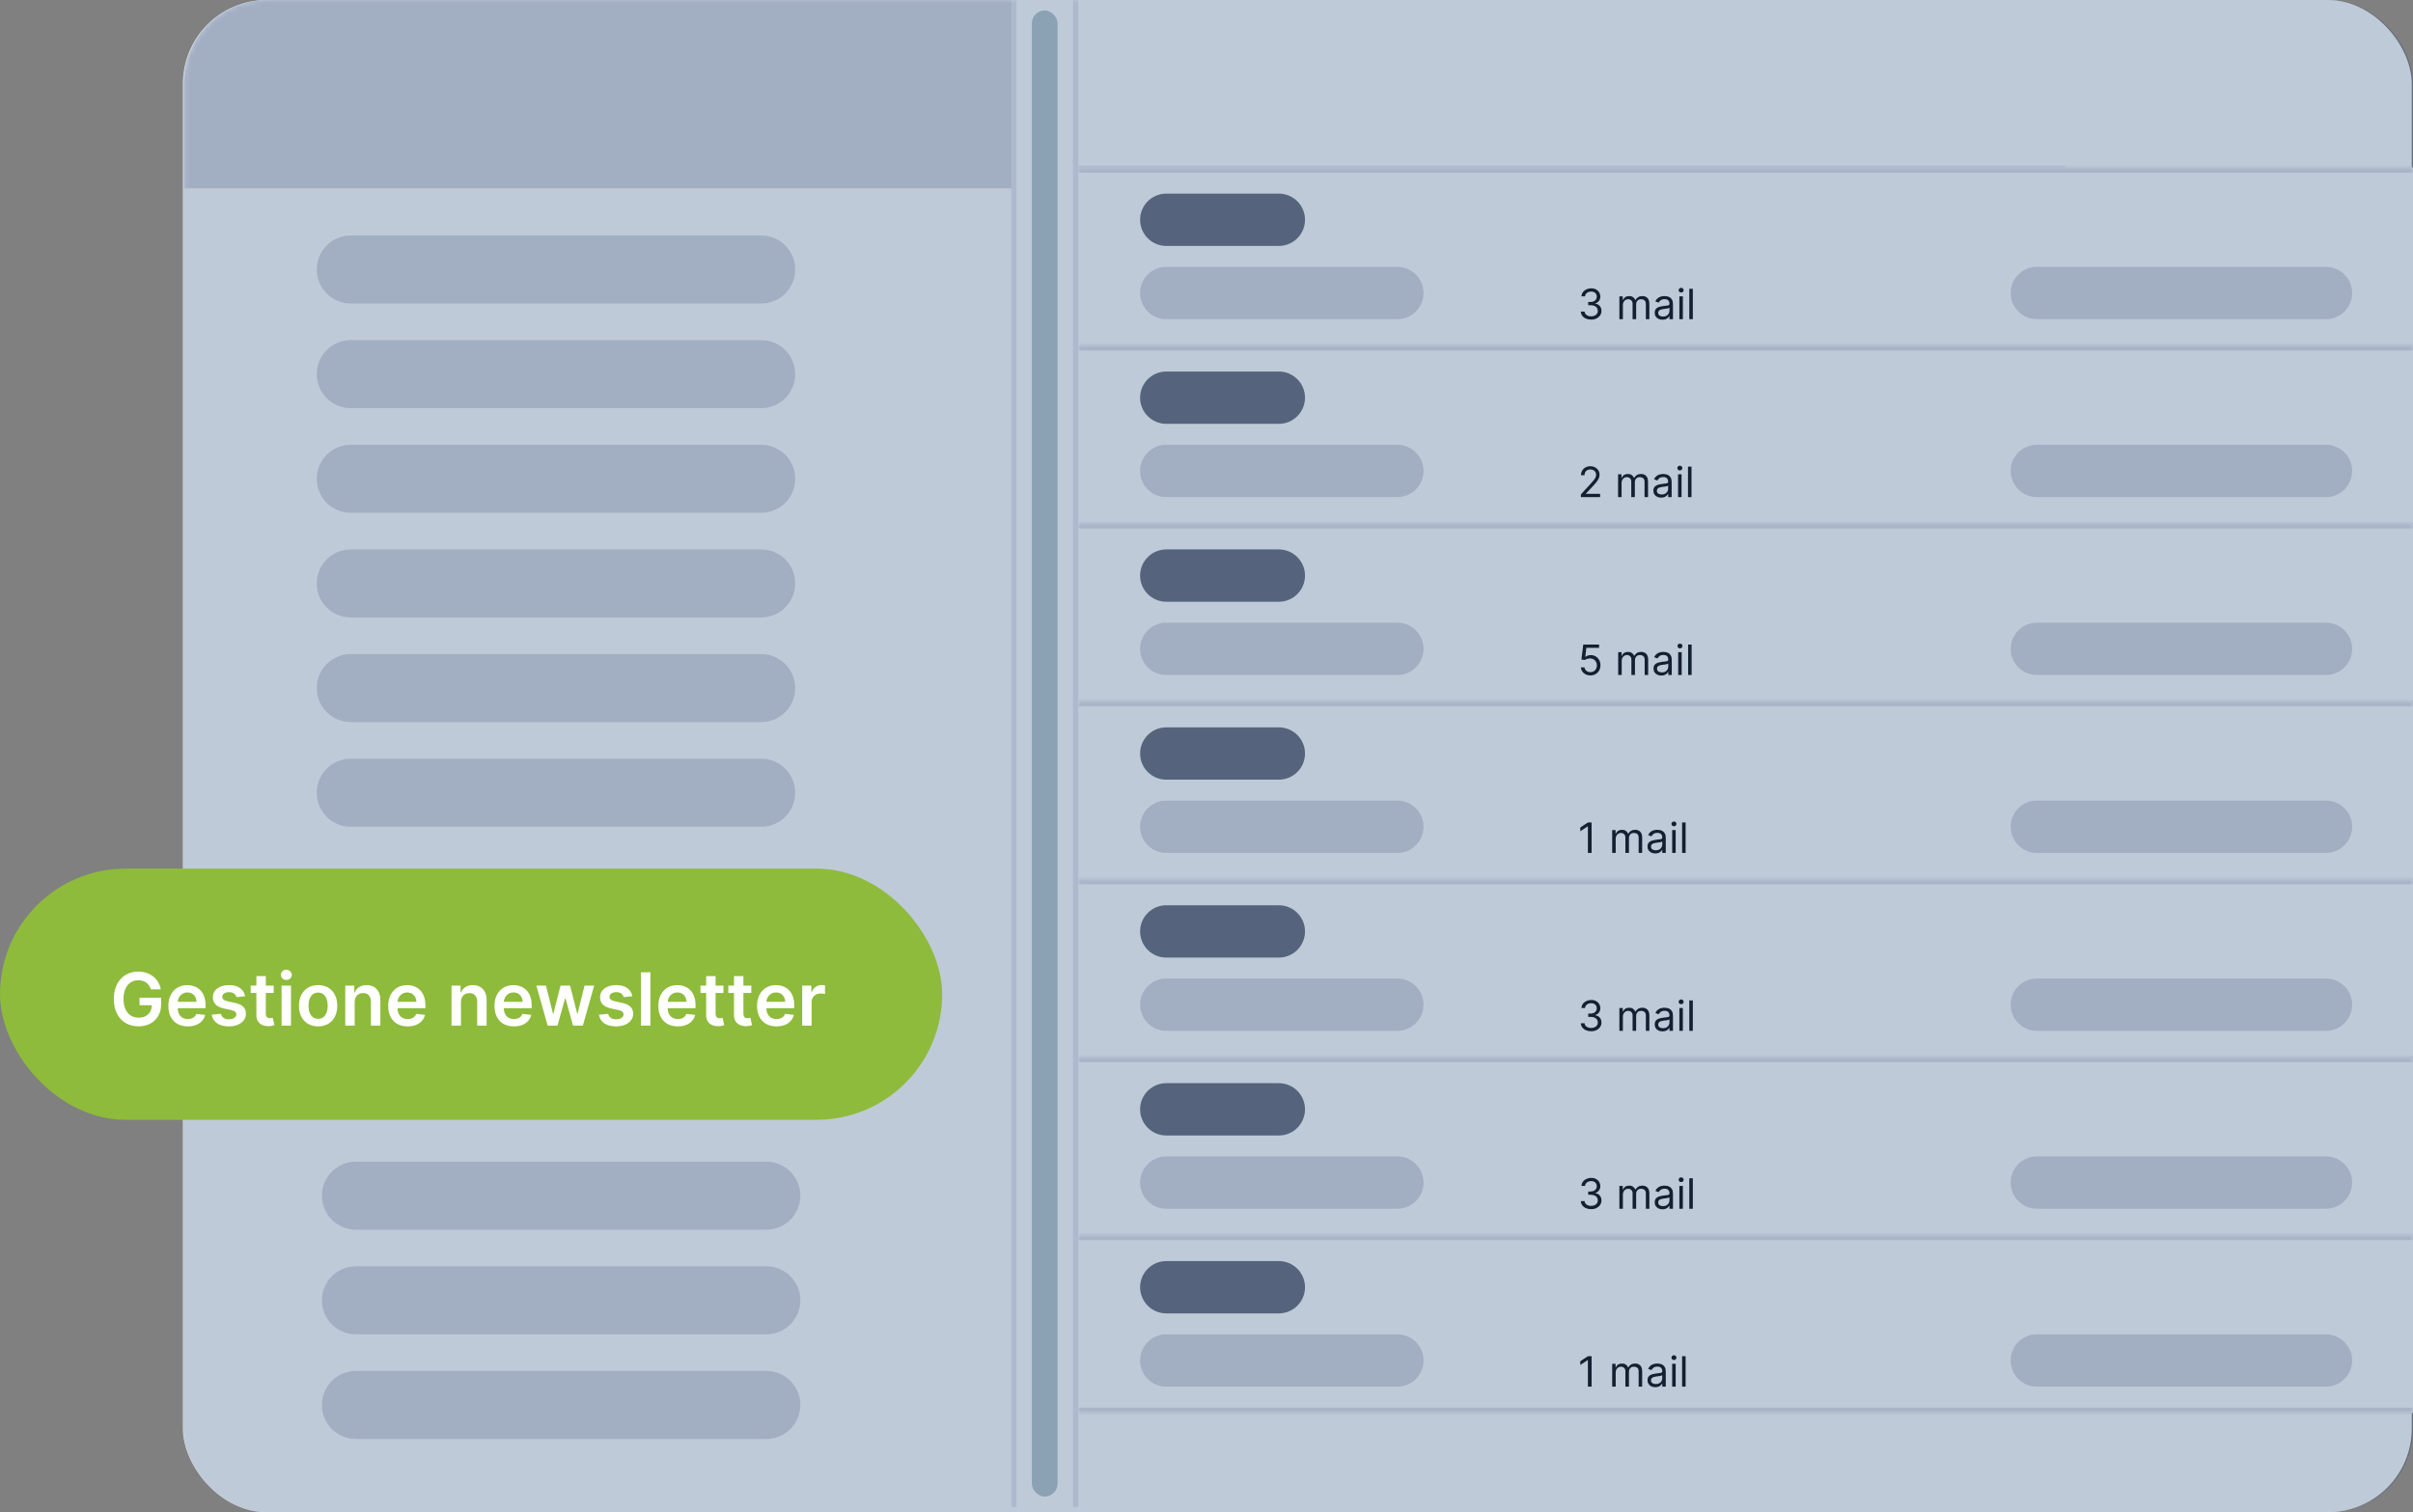 <svg width="461" height="289" viewBox="0 0 461 289" fill="none" xmlns="http://www.w3.org/2000/svg">
<rect x="0" y="0" width="461" height="289" fill="#808080" stroke="none"/>
<rect x="34.951" width="425.816" height="289" rx="16" fill="white"/>
<mask id="mask0_5161_1855" style="mask-type:alpha" maskUnits="userSpaceOnUse" x="35" y="0" width="426" height="289">
<rect x="35.184" width="425.816" height="289" rx="16" fill="white"/>
</mask>
<g mask="url(#mask0_5161_1855)">
<path d="M61.497 228.5C61.497 224.91 64.407 222 67.997 222H146.404C149.994 222 152.904 224.91 152.904 228.5C152.904 232.09 149.994 235 146.404 235H67.997C64.407 235 61.497 232.09 61.497 228.5Z" fill="#D8D9E2"/>
<path d="M61.497 248.5C61.497 244.91 64.407 242 67.997 242H146.404C149.994 242 152.904 244.91 152.904 248.5C152.904 252.09 149.994 255 146.404 255H67.997C64.407 255 61.497 252.09 61.497 248.5Z" fill="#D8D9E2"/>
<path d="M61.497 268.5C61.497 264.91 64.407 262 67.997 262H146.404C149.994 262 152.904 264.91 152.904 268.5C152.904 272.09 149.994 275 146.404 275H67.997C64.407 275 61.497 272.09 61.497 268.5Z" fill="#D8D9E2"/>
<path d="M35.184 16C35.184 7.163 42.347 0 51.184 0H193.487V36H35.184V16Z" fill="#D8D9E2"/>
<mask id="path-7-inside-1_5161_1855" fill="white">
<path d="M205.979 32.001H394.69V58.001H205.979V32.001Z"/>
</mask>
<path d="M205.979 33.001H394.69V31.001H205.979V33.001Z" fill="#E1E2EB" mask="url(#path-7-inside-1_5161_1855)"/>
<path d="M60.514 51.5C60.514 47.91 63.424 45 67.014 45H145.421C149.011 45 151.921 47.91 151.921 51.5C151.921 55.09 149.011 58 145.421 58H67.014C63.424 58 60.514 55.09 60.514 51.5Z" fill="#D8D9E2"/>
<path d="M60.514 71.5C60.514 67.91 63.424 65 67.014 65H145.421C149.011 65 151.921 67.91 151.921 71.5C151.921 75.09 149.011 78 145.421 78H67.014C63.424 78 60.514 75.09 60.514 71.5Z" fill="#D8D9E2"/>
<path d="M60.514 91.5C60.514 87.91 63.424 85 67.014 85H145.421C149.011 85 151.921 87.91 151.921 91.5C151.921 95.09 149.011 98 145.421 98H67.014C63.424 98 60.514 95.09 60.514 91.5Z" fill="#D8D9E2"/>
<path d="M60.514 111.5C60.514 107.91 63.424 105 67.014 105H145.421C149.011 105 151.921 107.91 151.921 111.5C151.921 115.09 149.011 118 145.421 118H67.014C63.424 118 60.514 115.09 60.514 111.5Z" fill="#D8D9E2"/>
<path d="M60.514 131.5C60.514 127.91 63.424 125 67.014 125H145.421C149.011 125 151.921 127.91 151.921 131.5C151.921 135.09 149.011 138 145.421 138H67.014C63.424 138 60.514 135.09 60.514 131.5Z" fill="#D8D9E2"/>
<path d="M60.514 151.5C60.514 147.91 63.424 145 67.014 145H145.421C149.011 145 151.921 147.91 151.921 151.5C151.921 155.09 149.011 158 145.421 158H67.014C63.424 158 60.514 155.09 60.514 151.5Z" fill="#D8D9E2"/>
<mask id="path-15-inside-2_5161_1855" fill="white">
<path d="M205.979 32.001H394.69V58.001H205.979V32.001Z"/>
</mask>
<path d="M205.979 33.001H394.69V31.001H205.979V33.001Z" fill="#E1E2EB" mask="url(#path-15-inside-2_5161_1855)"/>
<ellipse cx="241.854" cy="45.501" rx="5.406" ry="5.5" fill="#ECEDF6"/>
<rect x="211.394" y="43.501" width="4.897" height="5" rx="0.5" stroke="#D9D9D9"/>
<rect x="256.106" y="40.001" width="31.452" height="11" rx="5.5" fill="#D9D9D9"/>
<path d="M297.386 45.501C297.386 42.463 299.849 40.001 302.886 40.001H394.691V51.001H302.886C299.849 51.001 297.386 48.538 297.386 45.501Z" fill="#E1E2EB"/>
<g clip-path="url(#clip0_5161_1855)">
<path fill-rule="evenodd" clip-rule="evenodd" d="M226.778 43.445C226.678 43.396 226.561 43.396 226.461 43.445C226.374 43.487 226.326 43.56 226.302 43.6C226.277 43.642 226.252 43.694 226.227 43.746C226.225 43.748 226.224 43.751 226.223 43.754L225.697 44.838L224.512 45.014C224.456 45.022 224.399 45.031 224.353 45.042C224.308 45.053 224.225 45.077 224.159 45.148C224.082 45.23 224.046 45.343 224.061 45.455C224.073 45.552 224.127 45.62 224.157 45.656C224.188 45.693 224.229 45.734 224.27 45.774L225.127 46.623L224.925 47.823C224.915 47.88 224.905 47.938 224.901 47.986C224.898 48.033 224.894 48.121 224.94 48.206C224.993 48.306 225.087 48.376 225.197 48.396C225.291 48.414 225.372 48.383 225.415 48.365C225.459 48.347 225.51 48.319 225.56 48.293L226.619 47.726L227.679 48.293C227.728 48.319 227.78 48.347 227.824 48.365C227.866 48.383 227.947 48.414 228.042 48.396C228.151 48.376 228.246 48.306 228.299 48.206C228.344 48.121 228.341 48.033 228.337 47.986C228.334 47.938 228.324 47.88 228.314 47.823L228.112 46.623L228.963 45.78C228.965 45.778 228.967 45.776 228.969 45.774C229.009 45.734 229.051 45.693 229.082 45.656C229.112 45.62 229.165 45.552 229.178 45.455C229.193 45.343 229.157 45.23 229.08 45.148C229.014 45.077 228.931 45.053 228.886 45.042C228.84 45.031 228.782 45.022 228.727 45.014C228.724 45.013 228.721 45.013 228.718 45.013L227.542 44.838L227.016 43.754C227.015 43.751 227.013 43.748 227.012 43.746C226.987 43.694 226.962 43.642 226.937 43.6C226.913 43.56 226.865 43.487 226.778 43.445ZM227.567 44.889C227.567 44.889 227.567 44.889 227.567 44.889V44.889ZM227.486 44.829C227.486 44.829 227.486 44.829 227.486 44.829V44.829ZM225.136 46.566C225.136 46.566 225.136 46.566 225.136 46.566V46.566ZM226.619 44.066L227.113 45.083C227.114 45.084 227.115 45.087 227.116 45.089C227.128 45.114 227.152 45.165 227.19 45.207C227.223 45.243 227.262 45.271 227.305 45.292C227.356 45.316 227.411 45.324 227.438 45.328C227.441 45.328 227.443 45.328 227.445 45.329L228.549 45.493L227.751 46.284C227.749 46.285 227.747 46.287 227.745 46.289C227.726 46.308 227.685 46.347 227.658 46.397C227.635 46.44 227.62 46.486 227.614 46.535C227.607 46.592 227.617 46.648 227.622 46.675C227.622 46.677 227.623 46.68 227.623 46.682L227.812 47.799L226.825 47.271C226.823 47.27 226.821 47.269 226.819 47.268C226.795 47.255 226.746 47.228 226.69 47.217C226.643 47.207 226.595 47.207 226.548 47.217C226.493 47.228 226.444 47.255 226.42 47.268C226.418 47.269 226.415 47.27 226.413 47.271L225.427 47.799L225.615 46.682C225.616 46.68 225.616 46.677 225.617 46.675C225.622 46.648 225.631 46.592 225.625 46.535C225.619 46.486 225.604 46.44 225.581 46.397C225.553 46.347 225.513 46.308 225.493 46.289C225.491 46.287 225.49 46.285 225.488 46.284L224.69 45.493L225.793 45.329C225.796 45.328 225.798 45.328 225.801 45.328C225.827 45.324 225.883 45.316 225.934 45.292C225.977 45.271 226.016 45.243 226.048 45.207C226.087 45.165 226.111 45.114 226.123 45.089C226.124 45.087 226.125 45.084 226.126 45.083L226.619 44.066Z" fill="#577DAD"/>
</g>
<rect x="217.774" y="37.001" width="31.452" height="10" rx="5" fill="#727784"/>
<rect x="217.774" y="51" width="54.058" height="10" rx="5" fill="#D8D9E2"/>
<line x1="193.702" y1="2.20561e-08" x2="193.702" y2="288" stroke="#E6E8F1"/>
<line x1="205.496" y1="2.24405e-08" x2="205.496" y2="288" stroke="#E6E8F1"/>
<rect x="197.133" y="2" width="4.914" height="284" rx="2.457" fill="#B8C9CE"/>
</g>
<mask id="path-27-inside-3_5161_1855" fill="white">
<path d="M206 32H461V66H206V32Z"/>
</mask>
<path d="M206 32H461V66H206V32Z" fill="white"/>
<path d="M206 33H461V31H206V33Z" fill="#E1E2EB" mask="url(#path-27-inside-3_5161_1855)"/>
<path d="M217.814 42.001C217.814 39.24 220.053 37.001 222.814 37.001H244.32C247.082 37.001 249.32 39.24 249.32 42.001C249.32 44.762 247.082 47.001 244.32 47.001H222.814C220.053 47.001 217.814 44.762 217.814 42.001Z" fill="#727784"/>
<path d="M217.814 56C217.814 53.239 220.053 51 222.814 51H266.965C269.726 51 271.965 53.239 271.965 56C271.965 58.761 269.726 61 266.965 61H222.814C220.053 61 217.814 58.761 217.814 56Z" fill="#D8D9E2"/>
<path d="M384.137 56C384.137 53.239 386.375 51 389.137 51H444.369C447.131 51 449.369 53.239 449.369 56C449.369 58.761 447.131 61 444.369 61H389.137C386.375 61 384.137 58.761 384.137 56Z" fill="#D8D9E2"/>
<path d="M303.991 61.08C303.616 61.08 303.281 61.015 302.988 60.886C302.696 60.758 302.464 60.579 302.292 60.349C302.121 60.118 302.028 59.85 302.013 59.545H302.729C302.744 59.733 302.809 59.895 302.922 60.031C303.036 60.166 303.185 60.27 303.368 60.344C303.552 60.418 303.756 60.455 303.979 60.455C304.229 60.455 304.451 60.411 304.644 60.324C304.837 60.237 304.989 60.115 305.098 59.96C305.208 59.805 305.263 59.625 305.263 59.42C305.263 59.206 305.21 59.018 305.104 58.855C304.998 58.69 304.843 58.562 304.638 58.469C304.434 58.376 304.184 58.33 303.888 58.33H303.422V57.705H303.888C304.119 57.705 304.322 57.663 304.496 57.58C304.672 57.496 304.81 57.379 304.908 57.227C305.009 57.076 305.059 56.898 305.059 56.693C305.059 56.496 305.015 56.325 304.928 56.179C304.841 56.033 304.718 55.919 304.559 55.838C304.402 55.757 304.216 55.716 304.002 55.716C303.801 55.716 303.612 55.753 303.434 55.827C303.258 55.899 303.114 56.004 303.002 56.142C302.89 56.278 302.83 56.443 302.82 56.636H302.138C302.15 56.331 302.241 56.064 302.414 55.835C302.586 55.604 302.812 55.424 303.09 55.295C303.37 55.167 303.678 55.102 304.013 55.102C304.373 55.102 304.682 55.175 304.939 55.321C305.197 55.465 305.395 55.655 305.533 55.892C305.671 56.129 305.741 56.385 305.741 56.659C305.741 56.987 305.654 57.266 305.482 57.497C305.312 57.728 305.08 57.888 304.786 57.977V58.023C305.153 58.083 305.44 58.24 305.647 58.492C305.853 58.742 305.956 59.051 305.956 59.42C305.956 59.737 305.87 60.021 305.698 60.273C305.527 60.523 305.295 60.72 304.999 60.864C304.704 61.008 304.367 61.08 303.991 61.08ZM309.38 61V56.636H310.027V57.318H310.084C310.175 57.085 310.322 56.904 310.525 56.776C310.727 56.645 310.971 56.58 311.255 56.58C311.543 56.58 311.782 56.645 311.973 56.776C312.167 56.904 312.317 57.085 312.425 57.318H312.471C312.582 57.093 312.75 56.914 312.973 56.781C313.197 56.647 313.465 56.58 313.777 56.58C314.168 56.58 314.487 56.702 314.735 56.946C314.983 57.188 315.107 57.566 315.107 58.08V61H314.437V58.08C314.437 57.758 314.348 57.528 314.172 57.389C313.996 57.251 313.789 57.182 313.55 57.182C313.243 57.182 313.006 57.275 312.837 57.46C312.669 57.644 312.584 57.877 312.584 58.159V61H311.902V58.011C311.902 57.763 311.822 57.563 311.661 57.412C311.5 57.258 311.293 57.182 311.039 57.182C310.865 57.182 310.702 57.228 310.55 57.321C310.401 57.414 310.279 57.543 310.187 57.707C310.096 57.87 310.05 58.059 310.05 58.273V61H309.38ZM317.617 61.102C317.34 61.102 317.09 61.05 316.864 60.946C316.639 60.84 316.46 60.688 316.327 60.489C316.195 60.288 316.128 60.045 316.128 59.761C316.128 59.511 316.178 59.309 316.276 59.153C316.375 58.996 316.506 58.873 316.671 58.784C316.836 58.695 317.018 58.629 317.216 58.585C317.417 58.54 317.619 58.504 317.822 58.477C318.087 58.443 318.302 58.418 318.466 58.401C318.633 58.382 318.754 58.35 318.83 58.307C318.908 58.263 318.947 58.188 318.947 58.08V58.057C318.947 57.776 318.87 57.559 318.716 57.403C318.565 57.248 318.335 57.17 318.026 57.17C317.706 57.17 317.455 57.24 317.273 57.381C317.091 57.521 316.964 57.67 316.89 57.83L316.253 57.602C316.367 57.337 316.518 57.131 316.708 56.983C316.899 56.833 317.107 56.729 317.333 56.67C317.56 56.61 317.784 56.58 318.003 56.58C318.143 56.58 318.304 56.597 318.486 56.631C318.67 56.663 318.847 56.73 319.018 56.832C319.19 56.935 319.333 57.089 319.447 57.295C319.56 57.502 319.617 57.778 319.617 58.125V61H318.947V60.409H318.912C318.867 60.504 318.791 60.605 318.685 60.713C318.579 60.821 318.438 60.913 318.262 60.989C318.086 61.064 317.871 61.102 317.617 61.102ZM317.719 60.5C317.984 60.5 318.208 60.448 318.39 60.344C318.573 60.24 318.712 60.105 318.804 59.94C318.899 59.776 318.947 59.602 318.947 59.42V58.807C318.918 58.841 318.856 58.872 318.759 58.901C318.664 58.927 318.554 58.951 318.429 58.972C318.306 58.99 318.186 59.008 318.069 59.023C317.953 59.036 317.859 59.047 317.787 59.057C317.613 59.08 317.45 59.117 317.299 59.168C317.149 59.217 317.028 59.292 316.935 59.392C316.844 59.49 316.799 59.625 316.799 59.795C316.799 60.028 316.885 60.205 317.057 60.324C317.232 60.441 317.452 60.5 317.719 60.5ZM320.841 61V56.636H321.511V61H320.841ZM321.182 55.909C321.051 55.909 320.938 55.865 320.844 55.776C320.751 55.687 320.704 55.58 320.704 55.455C320.704 55.33 320.751 55.222 320.844 55.133C320.938 55.044 321.051 55 321.182 55C321.312 55 321.424 55.044 321.517 55.133C321.612 55.222 321.659 55.33 321.659 55.455C321.659 55.58 321.612 55.687 321.517 55.776C321.424 55.865 321.312 55.909 321.182 55.909ZM323.41 55.182V61H322.739V55.182H323.41Z" fill="#191C22"/>
<mask id="path-33-inside-4_5161_1855" fill="white">
<path d="M206 66H461V100H206V66Z"/>
</mask>
<path d="M206 66H461V100H206V66Z" fill="white"/>
<path d="M206 67H461V65H206V67Z" fill="#E1E2EB" mask="url(#path-33-inside-4_5161_1855)"/>
<path d="M217.814 76.001C217.814 73.24 220.053 71.001 222.814 71.001H244.32C247.082 71.001 249.32 73.24 249.32 76.001C249.32 78.762 247.082 81.001 244.32 81.001H222.814C220.053 81.001 217.814 78.762 217.814 76.001Z" fill="#727784"/>
<path d="M217.814 90C217.814 87.239 220.053 85 222.814 85H266.965C269.726 85 271.965 87.239 271.965 90C271.965 92.761 269.726 95 266.965 95H222.814C220.053 95 217.814 92.761 217.814 90Z" fill="#D8D9E2"/>
<path d="M384.137 90C384.137 87.239 386.375 85 389.137 85H444.369C447.131 85 449.369 87.239 449.369 90C449.369 92.761 447.131 95 444.369 95H389.137C386.375 95 384.137 92.761 384.137 90Z" fill="#D8D9E2"/>
<path d="M302.025 95V94.489L303.945 92.386C304.17 92.14 304.356 91.926 304.502 91.744C304.648 91.561 304.756 91.388 304.826 91.227C304.898 91.064 304.934 90.894 304.934 90.716C304.934 90.511 304.884 90.334 304.786 90.185C304.689 90.035 304.557 89.919 304.388 89.838C304.22 89.757 304.03 89.716 303.82 89.716C303.597 89.716 303.402 89.762 303.235 89.855C303.07 89.946 302.942 90.074 302.851 90.239C302.762 90.403 302.718 90.597 302.718 90.818H302.047C302.047 90.477 302.126 90.178 302.283 89.921C302.44 89.663 302.654 89.462 302.925 89.318C303.198 89.174 303.504 89.102 303.843 89.102C304.184 89.102 304.486 89.174 304.749 89.318C305.012 89.462 305.219 89.656 305.368 89.901C305.518 90.145 305.593 90.417 305.593 90.716C305.593 90.93 305.554 91.139 305.476 91.344C305.401 91.546 305.268 91.773 305.079 92.023C304.891 92.271 304.631 92.574 304.297 92.932L302.991 94.329V94.375H305.695V95H302.025ZM309.13 95V90.636H309.777V91.318H309.834C309.925 91.085 310.072 90.904 310.275 90.776C310.477 90.645 310.721 90.579 311.005 90.579C311.293 90.579 311.532 90.645 311.723 90.776C311.917 90.904 312.067 91.085 312.175 91.318H312.221C312.332 91.093 312.5 90.914 312.723 90.781C312.947 90.647 313.215 90.579 313.527 90.579C313.918 90.579 314.237 90.702 314.485 90.946C314.733 91.188 314.857 91.566 314.857 92.079V95H314.187V92.079C314.187 91.758 314.098 91.528 313.922 91.389C313.746 91.251 313.539 91.182 313.3 91.182C312.993 91.182 312.756 91.275 312.587 91.46C312.419 91.644 312.334 91.877 312.334 92.159V95H311.652V92.011C311.652 91.763 311.572 91.563 311.411 91.412C311.25 91.258 311.043 91.182 310.789 91.182C310.615 91.182 310.452 91.228 310.3 91.321C310.151 91.414 310.029 91.543 309.937 91.707C309.846 91.87 309.8 92.059 309.8 92.273V95H309.13ZM317.367 95.102C317.09 95.102 316.84 95.05 316.614 94.946C316.389 94.84 316.21 94.688 316.077 94.489C315.945 94.288 315.878 94.046 315.878 93.761C315.878 93.511 315.928 93.309 316.026 93.153C316.125 92.996 316.256 92.873 316.421 92.784C316.586 92.695 316.768 92.629 316.966 92.585C317.167 92.54 317.369 92.504 317.572 92.477C317.837 92.443 318.052 92.418 318.216 92.401C318.383 92.382 318.504 92.35 318.58 92.307C318.658 92.263 318.697 92.188 318.697 92.079V92.057C318.697 91.776 318.62 91.559 318.466 91.403C318.315 91.248 318.085 91.171 317.776 91.171C317.456 91.171 317.205 91.24 317.023 91.381C316.841 91.521 316.714 91.671 316.64 91.829L316.003 91.602C316.117 91.337 316.268 91.131 316.458 90.983C316.649 90.833 316.857 90.729 317.083 90.671C317.31 90.61 317.534 90.579 317.753 90.579C317.893 90.579 318.054 90.597 318.236 90.631C318.42 90.663 318.597 90.73 318.768 90.832C318.94 90.935 319.083 91.089 319.197 91.296C319.31 91.502 319.367 91.778 319.367 92.125V95H318.697V94.409H318.662C318.617 94.504 318.541 94.605 318.435 94.713C318.329 94.821 318.188 94.913 318.012 94.989C317.836 95.064 317.621 95.102 317.367 95.102ZM317.469 94.5C317.734 94.5 317.958 94.448 318.14 94.344C318.323 94.24 318.462 94.105 318.554 93.94C318.649 93.776 318.697 93.602 318.697 93.421V92.807C318.668 92.841 318.606 92.872 318.509 92.901C318.414 92.927 318.304 92.951 318.179 92.972C318.056 92.99 317.936 93.008 317.819 93.023C317.703 93.036 317.609 93.047 317.537 93.057C317.363 93.079 317.2 93.117 317.049 93.168C316.899 93.217 316.778 93.292 316.685 93.392C316.594 93.49 316.549 93.625 316.549 93.796C316.549 94.028 316.635 94.204 316.807 94.324C316.982 94.441 317.202 94.5 317.469 94.5ZM320.591 95V90.636H321.261V95H320.591ZM320.932 89.909C320.801 89.909 320.688 89.865 320.594 89.776C320.501 89.687 320.454 89.579 320.454 89.454C320.454 89.329 320.501 89.222 320.594 89.133C320.688 89.044 320.801 89 320.932 89C321.062 89 321.174 89.044 321.267 89.133C321.362 89.222 321.409 89.329 321.409 89.454C321.409 89.579 321.362 89.687 321.267 89.776C321.174 89.865 321.062 89.909 320.932 89.909ZM323.16 89.182V95H322.489V89.182H323.16Z" fill="#191C22"/>
<mask id="path-39-inside-5_5161_1855" fill="white">
<path d="M206 100H461V134H206V100Z"/>
</mask>
<path d="M206 100H461V134H206V100Z" fill="white"/>
<path d="M206 101H461V99H206V101Z" fill="#E1E2EB" mask="url(#path-39-inside-5_5161_1855)"/>
<path d="M217.814 110.001C217.814 107.24 220.053 105.001 222.814 105.001H244.32C247.082 105.001 249.32 107.24 249.32 110.001C249.32 112.762 247.082 115.001 244.32 115.001H222.814C220.053 115.001 217.814 112.762 217.814 110.001Z" fill="#727784"/>
<path d="M217.814 124C217.814 121.239 220.053 119 222.814 119H266.965C269.726 119 271.965 121.239 271.965 124C271.965 126.761 269.726 129 266.965 129H222.814C220.053 129 217.814 126.761 217.814 124Z" fill="#D8D9E2"/>
<path d="M303.843 129.08C303.509 129.08 303.209 129.013 302.942 128.881C302.675 128.748 302.461 128.566 302.3 128.335C302.139 128.104 302.051 127.841 302.036 127.545H302.718C302.744 127.809 302.864 128.027 303.076 128.199C303.29 128.369 303.545 128.455 303.843 128.455C304.081 128.455 304.294 128.399 304.479 128.287C304.667 128.175 304.813 128.022 304.92 127.827C305.027 127.63 305.081 127.407 305.081 127.159C305.081 126.905 305.026 126.679 304.914 126.48C304.804 126.279 304.652 126.121 304.459 126.006C304.266 125.89 304.045 125.831 303.797 125.83C303.619 125.828 303.437 125.855 303.249 125.912C303.062 125.967 302.907 126.038 302.786 126.125L302.127 126.045L302.479 123.182H305.502V123.807H303.07L302.866 125.523H302.9C303.019 125.428 303.169 125.349 303.348 125.287C303.528 125.224 303.716 125.193 303.911 125.193C304.267 125.193 304.584 125.278 304.863 125.449C305.143 125.617 305.363 125.848 305.522 126.142C305.683 126.436 305.763 126.771 305.763 127.148C305.763 127.519 305.68 127.85 305.513 128.142C305.348 128.432 305.121 128.661 304.831 128.83C304.542 128.996 304.212 129.08 303.843 129.08ZM309.153 129V124.636H309.801V125.318H309.858C309.949 125.085 310.095 124.904 310.298 124.776C310.501 124.645 310.744 124.58 311.028 124.58C311.316 124.58 311.556 124.645 311.747 124.776C311.94 124.904 312.091 125.085 312.199 125.318H312.244C312.356 125.093 312.523 124.914 312.747 124.781C312.97 124.647 313.238 124.58 313.551 124.58C313.941 124.58 314.26 124.702 314.508 124.946C314.756 125.188 314.88 125.566 314.88 126.08V129H314.21V126.08C314.21 125.758 314.122 125.527 313.946 125.389C313.77 125.251 313.562 125.182 313.324 125.182C313.017 125.182 312.779 125.275 312.611 125.46C312.442 125.644 312.358 125.877 312.358 126.159V129H311.676V126.011C311.676 125.763 311.595 125.563 311.434 125.412C311.273 125.259 311.066 125.182 310.812 125.182C310.638 125.182 310.475 125.228 310.324 125.321C310.174 125.414 310.053 125.543 309.96 125.707C309.869 125.87 309.824 126.059 309.824 126.273V129H309.153ZM317.39 129.102C317.114 129.102 316.863 129.05 316.638 128.946C316.412 128.84 316.233 128.688 316.101 128.489C315.968 128.288 315.902 128.045 315.902 127.761C315.902 127.511 315.951 127.309 316.049 127.153C316.148 126.996 316.28 126.873 316.444 126.784C316.609 126.695 316.791 126.629 316.99 126.585C317.191 126.54 317.392 126.504 317.595 126.477C317.86 126.443 318.075 126.418 318.24 126.401C318.407 126.382 318.528 126.35 318.603 126.307C318.681 126.263 318.72 126.187 318.72 126.08V126.057C318.72 125.777 318.643 125.559 318.49 125.403C318.338 125.248 318.108 125.17 317.799 125.17C317.479 125.17 317.228 125.241 317.047 125.381C316.865 125.521 316.737 125.67 316.663 125.83L316.027 125.602C316.14 125.337 316.292 125.131 316.481 124.983C316.673 124.833 316.881 124.729 317.106 124.67C317.334 124.61 317.557 124.58 317.777 124.58C317.917 124.58 318.078 124.597 318.26 124.631C318.443 124.663 318.621 124.73 318.791 124.832C318.963 124.935 319.106 125.089 319.22 125.295C319.334 125.502 319.39 125.778 319.39 126.125V129H318.72V128.409H318.686C318.64 128.504 318.565 128.605 318.459 128.713C318.353 128.821 318.211 128.913 318.035 128.989C317.859 129.064 317.644 129.102 317.39 129.102ZM317.493 128.5C317.758 128.5 317.981 128.448 318.163 128.344C318.347 128.24 318.485 128.105 318.578 127.94C318.673 127.776 318.72 127.602 318.72 127.42V126.807C318.692 126.841 318.629 126.872 318.532 126.901C318.438 126.927 318.328 126.951 318.203 126.972C318.08 126.991 317.96 127.008 317.842 127.023C317.727 127.036 317.633 127.047 317.561 127.057C317.387 127.08 317.224 127.116 317.072 127.168C316.923 127.217 316.801 127.292 316.709 127.392C316.618 127.491 316.572 127.625 316.572 127.795C316.572 128.028 316.658 128.205 316.831 128.324C317.005 128.441 317.226 128.5 317.493 128.5ZM320.614 129V124.636H321.285V129H320.614ZM320.955 123.909C320.824 123.909 320.712 123.865 320.617 123.776C320.524 123.687 320.478 123.58 320.478 123.455C320.478 123.33 320.524 123.223 320.617 123.134C320.712 123.045 320.824 123 320.955 123C321.086 123 321.197 123.045 321.29 123.134C321.385 123.223 321.432 123.33 321.432 123.455C321.432 123.58 321.385 123.687 321.29 123.776C321.197 123.865 321.086 123.909 320.955 123.909ZM323.183 123.182V129H322.513V123.182H323.183Z" fill="#191C22"/>
<path d="M384.137 124C384.137 121.239 386.375 119 389.137 119H444.369C447.131 119 449.369 121.239 449.369 124C449.369 126.761 447.131 129 444.369 129H389.137C386.375 129 384.137 126.761 384.137 124Z" fill="#D8D9E2"/>
<mask id="path-45-inside-6_5161_1855" fill="white">
<path d="M206 134H461V168H206V134Z"/>
</mask>
<path d="M206 134H461V168H206V134Z" fill="white"/>
<path d="M206 135H461V133H206V135Z" fill="#E1E2EB" mask="url(#path-45-inside-6_5161_1855)"/>
<path d="M217.814 144.001C217.814 141.24 220.053 139.001 222.814 139.001H244.32C247.082 139.001 249.32 141.24 249.32 144.001C249.32 146.762 247.082 149.001 244.32 149.001H222.814C220.053 149.001 217.814 146.762 217.814 144.001Z" fill="#727784"/>
<path d="M217.814 158C217.814 155.239 220.053 153 222.814 153H266.965C269.726 153 271.965 155.239 271.965 158C271.965 160.761 269.726 163 266.965 163H222.814C220.053 163 217.814 160.761 217.814 158Z" fill="#D8D9E2"/>
<path d="M384.137 158C384.137 155.239 386.375 153 389.137 153H444.369C447.131 153 449.369 155.239 449.369 158C449.369 160.761 447.131 163 444.369 163H389.137C386.375 163 384.137 160.761 384.137 158Z" fill="#D8D9E2"/>
<path d="M304.07 157.182V163H303.366V157.92H303.331L301.911 158.864V158.148L303.366 157.182H304.07ZM308.005 163V158.636H308.652V159.318H308.709C308.8 159.085 308.947 158.904 309.15 158.776C309.352 158.645 309.596 158.58 309.88 158.58C310.168 158.58 310.407 158.645 310.598 158.776C310.792 158.904 310.942 159.085 311.05 159.318H311.096C311.207 159.093 311.375 158.914 311.598 158.781C311.822 158.647 312.09 158.58 312.402 158.58C312.793 158.58 313.112 158.702 313.36 158.946C313.608 159.188 313.732 159.566 313.732 160.08V163H313.062V160.08C313.062 159.758 312.973 159.527 312.797 159.389C312.621 159.251 312.414 159.182 312.175 159.182C311.868 159.182 311.631 159.275 311.462 159.46C311.294 159.644 311.209 159.877 311.209 160.159V163H310.527V160.011C310.527 159.763 310.447 159.563 310.286 159.412C310.125 159.259 309.918 159.182 309.664 159.182C309.49 159.182 309.327 159.228 309.175 159.321C309.026 159.414 308.904 159.543 308.812 159.707C308.721 159.87 308.675 160.059 308.675 160.273V163H308.005ZM316.242 163.102C315.965 163.102 315.715 163.05 315.489 162.946C315.264 162.84 315.085 162.688 314.952 162.489C314.82 162.288 314.753 162.045 314.753 161.761C314.753 161.511 314.803 161.309 314.901 161.153C315 160.996 315.131 160.873 315.296 160.784C315.461 160.695 315.643 160.629 315.841 160.585C316.042 160.54 316.244 160.504 316.447 160.477C316.712 160.443 316.927 160.418 317.091 160.401C317.258 160.382 317.379 160.35 317.455 160.307C317.533 160.263 317.572 160.187 317.572 160.08V160.057C317.572 159.777 317.495 159.559 317.341 159.403C317.19 159.248 316.96 159.17 316.651 159.17C316.331 159.17 316.08 159.241 315.898 159.381C315.716 159.521 315.589 159.67 315.515 159.83L314.878 159.602C314.992 159.337 315.143 159.131 315.333 158.983C315.524 158.833 315.732 158.729 315.958 158.67C316.185 158.61 316.409 158.58 316.628 158.58C316.768 158.58 316.929 158.597 317.111 158.631C317.295 158.663 317.472 158.73 317.643 158.832C317.815 158.935 317.958 159.089 318.072 159.295C318.185 159.502 318.242 159.778 318.242 160.125V163H317.572V162.409H317.537C317.492 162.504 317.416 162.605 317.31 162.713C317.204 162.821 317.063 162.913 316.887 162.989C316.711 163.064 316.496 163.102 316.242 163.102ZM316.344 162.5C316.609 162.5 316.833 162.448 317.015 162.344C317.198 162.24 317.337 162.105 317.429 161.94C317.524 161.776 317.572 161.602 317.572 161.42V160.807C317.543 160.841 317.481 160.872 317.384 160.901C317.289 160.927 317.179 160.951 317.054 160.972C316.931 160.991 316.811 161.008 316.694 161.023C316.578 161.036 316.484 161.047 316.412 161.057C316.238 161.08 316.075 161.116 315.924 161.168C315.774 161.217 315.653 161.292 315.56 161.392C315.469 161.491 315.424 161.625 315.424 161.795C315.424 162.028 315.51 162.205 315.682 162.324C315.857 162.441 316.077 162.5 316.344 162.5ZM319.466 163V158.636H320.136V163H319.466ZM319.807 157.909C319.676 157.909 319.563 157.865 319.469 157.776C319.376 157.687 319.329 157.58 319.329 157.455C319.329 157.33 319.376 157.223 319.469 157.134C319.563 157.045 319.676 157 319.807 157C319.937 157 320.049 157.045 320.142 157.134C320.237 157.223 320.284 157.33 320.284 157.455C320.284 157.58 320.237 157.687 320.142 157.776C320.049 157.865 319.937 157.909 319.807 157.909ZM322.035 157.182V163H321.364V157.182H322.035Z" fill="#191C22"/>
<mask id="path-51-inside-7_5161_1855" fill="white">
<path d="M206 168H461V202H206V168Z"/>
</mask>
<path d="M206 168H461V202H206V168Z" fill="white"/>
<path d="M206 169H461V167H206V169Z" fill="#E1E2EB" mask="url(#path-51-inside-7_5161_1855)"/>
<path d="M217.814 178.001C217.814 175.24 220.053 173.001 222.814 173.001H244.32C247.082 173.001 249.32 175.24 249.32 178.001C249.32 180.762 247.082 183.001 244.32 183.001H222.814C220.053 183.001 217.814 180.762 217.814 178.001Z" fill="#727784"/>
<path d="M217.814 192C217.814 189.239 220.053 187 222.814 187H266.965C269.726 187 271.965 189.239 271.965 192C271.965 194.761 269.726 197 266.965 197H222.814C220.053 197 217.814 194.761 217.814 192Z" fill="#D8D9E2"/>
<path d="M303.991 197.08C303.616 197.08 303.281 197.015 302.988 196.886C302.696 196.758 302.464 196.579 302.292 196.349C302.121 196.118 302.028 195.85 302.013 195.545H302.729C302.744 195.733 302.809 195.895 302.922 196.031C303.036 196.166 303.185 196.27 303.368 196.344C303.552 196.418 303.756 196.455 303.979 196.455C304.229 196.455 304.451 196.411 304.644 196.324C304.837 196.237 304.989 196.116 305.098 195.96C305.208 195.805 305.263 195.625 305.263 195.42C305.263 195.206 305.21 195.018 305.104 194.855C304.998 194.69 304.843 194.562 304.638 194.469C304.434 194.376 304.184 194.33 303.888 194.33H303.422V193.705H303.888C304.119 193.705 304.322 193.663 304.496 193.58C304.672 193.496 304.81 193.379 304.908 193.227C305.009 193.076 305.059 192.898 305.059 192.693C305.059 192.496 305.015 192.325 304.928 192.179C304.841 192.033 304.718 191.92 304.559 191.838C304.402 191.757 304.216 191.716 304.002 191.716C303.801 191.716 303.612 191.753 303.434 191.827C303.258 191.899 303.114 192.004 303.002 192.142C302.89 192.278 302.83 192.443 302.82 192.636H302.138C302.15 192.331 302.241 192.064 302.414 191.835C302.586 191.604 302.812 191.424 303.09 191.295C303.37 191.167 303.678 191.102 304.013 191.102C304.373 191.102 304.682 191.175 304.939 191.321C305.197 191.465 305.395 191.655 305.533 191.892C305.671 192.129 305.741 192.384 305.741 192.659C305.741 192.987 305.654 193.266 305.482 193.497C305.312 193.728 305.08 193.888 304.786 193.977V194.023C305.153 194.083 305.44 194.24 305.647 194.491C305.853 194.741 305.956 195.051 305.956 195.42C305.956 195.737 305.87 196.021 305.698 196.273C305.527 196.523 305.295 196.72 304.999 196.864C304.704 197.008 304.367 197.08 303.991 197.08ZM309.38 197V192.636H310.027V193.318H310.084C310.175 193.085 310.322 192.904 310.525 192.776C310.727 192.645 310.971 192.58 311.255 192.58C311.543 192.58 311.782 192.645 311.973 192.776C312.167 192.904 312.317 193.085 312.425 193.318H312.471C312.582 193.093 312.75 192.914 312.973 192.781C313.197 192.647 313.465 192.58 313.777 192.58C314.168 192.58 314.487 192.702 314.735 192.946C314.983 193.188 315.107 193.566 315.107 194.08V197H314.437V194.08C314.437 193.758 314.348 193.527 314.172 193.389C313.996 193.251 313.789 193.182 313.55 193.182C313.243 193.182 313.006 193.275 312.837 193.46C312.669 193.644 312.584 193.877 312.584 194.159V197H311.902V194.011C311.902 193.763 311.822 193.563 311.661 193.412C311.5 193.259 311.293 193.182 311.039 193.182C310.865 193.182 310.702 193.228 310.55 193.321C310.401 193.414 310.279 193.543 310.187 193.707C310.096 193.87 310.05 194.059 310.05 194.273V197H309.38ZM317.617 197.102C317.34 197.102 317.09 197.05 316.864 196.946C316.639 196.84 316.46 196.688 316.327 196.489C316.195 196.288 316.128 196.045 316.128 195.761C316.128 195.511 316.178 195.309 316.276 195.153C316.375 194.996 316.506 194.873 316.671 194.784C316.836 194.695 317.018 194.629 317.216 194.585C317.417 194.54 317.619 194.504 317.822 194.477C318.087 194.443 318.302 194.418 318.466 194.401C318.633 194.382 318.754 194.35 318.83 194.307C318.908 194.263 318.947 194.187 318.947 194.08V194.057C318.947 193.777 318.87 193.559 318.716 193.403C318.565 193.248 318.335 193.17 318.026 193.17C317.706 193.17 317.455 193.241 317.273 193.381C317.091 193.521 316.964 193.67 316.89 193.83L316.253 193.602C316.367 193.337 316.518 193.131 316.708 192.983C316.899 192.833 317.107 192.729 317.333 192.67C317.56 192.61 317.784 192.58 318.003 192.58C318.143 192.58 318.304 192.597 318.486 192.631C318.67 192.663 318.847 192.73 319.018 192.832C319.19 192.935 319.333 193.089 319.447 193.295C319.56 193.502 319.617 193.778 319.617 194.125V197H318.947V196.409H318.912C318.867 196.504 318.791 196.605 318.685 196.713C318.579 196.821 318.438 196.913 318.262 196.989C318.086 197.064 317.871 197.102 317.617 197.102ZM317.719 196.5C317.984 196.5 318.208 196.448 318.39 196.344C318.573 196.24 318.712 196.105 318.804 195.94C318.899 195.776 318.947 195.602 318.947 195.42V194.807C318.918 194.841 318.856 194.872 318.759 194.901C318.664 194.927 318.554 194.951 318.429 194.972C318.306 194.991 318.186 195.008 318.069 195.023C317.953 195.036 317.859 195.047 317.787 195.057C317.613 195.08 317.45 195.116 317.299 195.168C317.149 195.217 317.028 195.292 316.935 195.392C316.844 195.491 316.799 195.625 316.799 195.795C316.799 196.028 316.885 196.205 317.057 196.324C317.232 196.441 317.452 196.5 317.719 196.5ZM320.841 197V192.636H321.511V197H320.841ZM321.182 191.909C321.051 191.909 320.938 191.865 320.844 191.776C320.751 191.687 320.704 191.58 320.704 191.455C320.704 191.33 320.751 191.223 320.844 191.134C320.938 191.045 321.051 191 321.182 191C321.312 191 321.424 191.045 321.517 191.134C321.612 191.223 321.659 191.33 321.659 191.455C321.659 191.58 321.612 191.687 321.517 191.776C321.424 191.865 321.312 191.909 321.182 191.909ZM323.41 191.182V197H322.739V191.182H323.41Z" fill="#191C22"/>
<path d="M384.137 192C384.137 189.239 386.375 187 389.137 187H444.369C447.131 187 449.369 189.239 449.369 192C449.369 194.761 447.131 197 444.369 197H389.137C386.375 197 384.137 194.761 384.137 192Z" fill="#D8D9E2"/>
<mask id="path-57-inside-8_5161_1855" fill="white">
<path d="M206 202H461V236H206V202Z"/>
</mask>
<path d="M206 202H461V236H206V202Z" fill="white"/>
<path d="M206 203H461V201H206V203Z" fill="#E1E2EB" mask="url(#path-57-inside-8_5161_1855)"/>
<path d="M217.814 212.001C217.814 209.24 220.053 207.001 222.814 207.001H244.32C247.082 207.001 249.32 209.24 249.32 212.001C249.32 214.762 247.082 217.001 244.32 217.001H222.814C220.053 217.001 217.814 214.762 217.814 212.001Z" fill="#727784"/>
<path d="M217.814 226C217.814 223.239 220.053 221 222.814 221H266.965C269.726 221 271.965 223.239 271.965 226C271.965 228.761 269.726 231 266.965 231H222.814C220.053 231 217.814 228.761 217.814 226Z" fill="#D8D9E2"/>
<path d="M384.137 226C384.137 223.239 386.375 221 389.137 221H444.369C447.131 221 449.369 223.239 449.369 226C449.369 228.761 447.131 231 444.369 231H389.137C386.375 231 384.137 228.761 384.137 226Z" fill="#D8D9E2"/>
<path d="M303.991 231.08C303.616 231.08 303.281 231.015 302.988 230.886C302.696 230.758 302.464 230.579 302.292 230.349C302.121 230.118 302.028 229.85 302.013 229.545H302.729C302.744 229.733 302.809 229.895 302.922 230.031C303.036 230.166 303.185 230.27 303.368 230.344C303.552 230.418 303.756 230.455 303.979 230.455C304.229 230.455 304.451 230.411 304.644 230.324C304.837 230.237 304.989 230.116 305.098 229.96C305.208 229.805 305.263 229.625 305.263 229.42C305.263 229.206 305.21 229.018 305.104 228.855C304.998 228.69 304.843 228.562 304.638 228.469C304.434 228.376 304.184 228.33 303.888 228.33H303.422V227.705H303.888C304.119 227.705 304.322 227.663 304.496 227.58C304.672 227.496 304.81 227.379 304.908 227.227C305.009 227.076 305.059 226.898 305.059 226.693C305.059 226.496 305.015 226.325 304.928 226.179C304.841 226.033 304.718 225.92 304.559 225.838C304.402 225.757 304.216 225.716 304.002 225.716C303.801 225.716 303.612 225.753 303.434 225.827C303.258 225.899 303.114 226.004 303.002 226.142C302.89 226.278 302.83 226.443 302.82 226.636H302.138C302.15 226.331 302.241 226.064 302.414 225.835C302.586 225.604 302.812 225.424 303.09 225.295C303.37 225.167 303.678 225.102 304.013 225.102C304.373 225.102 304.682 225.175 304.939 225.321C305.197 225.465 305.395 225.655 305.533 225.892C305.671 226.129 305.741 226.384 305.741 226.659C305.741 226.987 305.654 227.266 305.482 227.497C305.312 227.728 305.08 227.888 304.786 227.977V228.023C305.153 228.083 305.44 228.24 305.647 228.491C305.853 228.741 305.956 229.051 305.956 229.42C305.956 229.737 305.87 230.021 305.698 230.273C305.527 230.523 305.295 230.72 304.999 230.864C304.704 231.008 304.367 231.08 303.991 231.08ZM309.38 231V226.636H310.027V227.318H310.084C310.175 227.085 310.322 226.904 310.525 226.776C310.727 226.645 310.971 226.58 311.255 226.58C311.543 226.58 311.782 226.645 311.973 226.776C312.167 226.904 312.317 227.085 312.425 227.318H312.471C312.582 227.093 312.75 226.914 312.973 226.781C313.197 226.647 313.465 226.58 313.777 226.58C314.168 226.58 314.487 226.702 314.735 226.946C314.983 227.188 315.107 227.566 315.107 228.08V231H314.437V228.08C314.437 227.758 314.348 227.527 314.172 227.389C313.996 227.251 313.789 227.182 313.55 227.182C313.243 227.182 313.006 227.275 312.837 227.46C312.669 227.644 312.584 227.877 312.584 228.159V231H311.902V228.011C311.902 227.763 311.822 227.563 311.661 227.412C311.5 227.259 311.293 227.182 311.039 227.182C310.865 227.182 310.702 227.228 310.55 227.321C310.401 227.414 310.279 227.543 310.187 227.707C310.096 227.87 310.05 228.059 310.05 228.273V231H309.38ZM317.617 231.102C317.34 231.102 317.09 231.05 316.864 230.946C316.639 230.84 316.46 230.688 316.327 230.489C316.195 230.288 316.128 230.045 316.128 229.761C316.128 229.511 316.178 229.309 316.276 229.153C316.375 228.996 316.506 228.873 316.671 228.784C316.836 228.695 317.018 228.629 317.216 228.585C317.417 228.54 317.619 228.504 317.822 228.477C318.087 228.443 318.302 228.418 318.466 228.401C318.633 228.382 318.754 228.35 318.83 228.307C318.908 228.263 318.947 228.187 318.947 228.08V228.057C318.947 227.777 318.87 227.559 318.716 227.403C318.565 227.248 318.335 227.17 318.026 227.17C317.706 227.17 317.455 227.241 317.273 227.381C317.091 227.521 316.964 227.67 316.89 227.83L316.253 227.602C316.367 227.337 316.518 227.131 316.708 226.983C316.899 226.833 317.107 226.729 317.333 226.67C317.56 226.61 317.784 226.58 318.003 226.58C318.143 226.58 318.304 226.597 318.486 226.631C318.67 226.663 318.847 226.73 319.018 226.832C319.19 226.935 319.333 227.089 319.447 227.295C319.56 227.502 319.617 227.778 319.617 228.125V231H318.947V230.409H318.912C318.867 230.504 318.791 230.605 318.685 230.713C318.579 230.821 318.438 230.913 318.262 230.989C318.086 231.064 317.871 231.102 317.617 231.102ZM317.719 230.5C317.984 230.5 318.208 230.448 318.39 230.344C318.573 230.24 318.712 230.105 318.804 229.94C318.899 229.776 318.947 229.602 318.947 229.42V228.807C318.918 228.841 318.856 228.872 318.759 228.901C318.664 228.927 318.554 228.951 318.429 228.972C318.306 228.991 318.186 229.008 318.069 229.023C317.953 229.036 317.859 229.047 317.787 229.057C317.613 229.08 317.45 229.116 317.299 229.168C317.149 229.217 317.028 229.292 316.935 229.392C316.844 229.491 316.799 229.625 316.799 229.795C316.799 230.028 316.885 230.205 317.057 230.324C317.232 230.441 317.452 230.5 317.719 230.5ZM320.841 231V226.636H321.511V231H320.841ZM321.182 225.909C321.051 225.909 320.938 225.865 320.844 225.776C320.751 225.687 320.704 225.58 320.704 225.455C320.704 225.33 320.751 225.223 320.844 225.134C320.938 225.045 321.051 225 321.182 225C321.312 225 321.424 225.045 321.517 225.134C321.612 225.223 321.659 225.33 321.659 225.455C321.659 225.58 321.612 225.687 321.517 225.776C321.424 225.865 321.312 225.909 321.182 225.909ZM323.41 225.182V231H322.739V225.182H323.41Z" fill="#191C22"/>
<mask id="path-63-inside-9_5161_1855" fill="white">
<path d="M206 236H461V270H206V236Z"/>
</mask>
<path d="M206 236H461V270H206V236Z" fill="white"/>
<path d="M206 237H461V235H206V237ZM461 269H206V271H461V269Z" fill="#E1E2EB" mask="url(#path-63-inside-9_5161_1855)"/>
<path d="M217.815 246.001C217.815 243.24 220.054 241.001 222.815 241.001H244.321C247.082 241.001 249.321 243.24 249.321 246.001C249.321 248.762 247.082 251.001 244.321 251.001H222.815C220.054 251.001 217.815 248.762 217.815 246.001Z" fill="#727784"/>
<path d="M217.815 260C217.815 257.239 220.054 255 222.815 255H266.966C269.727 255 271.966 257.239 271.966 260C271.966 262.761 269.727 265 266.966 265H222.815C220.054 265 217.815 262.761 217.815 260Z" fill="#D8D9E2"/>
<path d="M384.137 260C384.137 257.239 386.376 255 389.137 255H444.37C447.131 255 449.37 257.239 449.37 260C449.37 262.761 447.131 265 444.37 265H389.137C386.376 265 384.137 262.761 384.137 260Z" fill="#D8D9E2"/>
<path d="M304.07 259.182V265H303.366V259.92H303.331L301.911 260.864V260.148L303.366 259.182H304.07ZM308.005 265V260.636H308.652V261.318H308.709C308.8 261.085 308.947 260.904 309.15 260.776C309.352 260.645 309.596 260.58 309.88 260.58C310.168 260.58 310.407 260.645 310.598 260.776C310.792 260.904 310.942 261.085 311.05 261.318H311.096C311.207 261.093 311.375 260.914 311.598 260.781C311.822 260.647 312.09 260.58 312.402 260.58C312.793 260.58 313.112 260.702 313.36 260.946C313.608 261.188 313.732 261.566 313.732 262.08V265H313.062V262.08C313.062 261.758 312.973 261.527 312.797 261.389C312.621 261.251 312.414 261.182 312.175 261.182C311.868 261.182 311.631 261.275 311.462 261.46C311.294 261.644 311.209 261.877 311.209 262.159V265H310.527V262.011C310.527 261.763 310.447 261.563 310.286 261.412C310.125 261.259 309.918 261.182 309.664 261.182C309.49 261.182 309.327 261.228 309.175 261.321C309.026 261.414 308.904 261.543 308.812 261.707C308.721 261.87 308.675 262.059 308.675 262.273V265H308.005ZM316.242 265.102C315.965 265.102 315.715 265.05 315.489 264.946C315.264 264.84 315.085 264.688 314.952 264.489C314.82 264.288 314.753 264.045 314.753 263.761C314.753 263.511 314.803 263.309 314.901 263.153C315 262.996 315.131 262.873 315.296 262.784C315.461 262.695 315.643 262.629 315.841 262.585C316.042 262.54 316.244 262.504 316.447 262.477C316.712 262.443 316.927 262.418 317.091 262.401C317.258 262.382 317.379 262.35 317.455 262.307C317.533 262.263 317.572 262.187 317.572 262.08V262.057C317.572 261.777 317.495 261.559 317.341 261.403C317.19 261.248 316.96 261.17 316.651 261.17C316.331 261.17 316.08 261.241 315.898 261.381C315.716 261.521 315.589 261.67 315.515 261.83L314.878 261.602C314.992 261.337 315.143 261.131 315.333 260.983C315.524 260.833 315.732 260.729 315.958 260.67C316.185 260.61 316.409 260.58 316.628 260.58C316.768 260.58 316.929 260.597 317.111 260.631C317.295 260.663 317.472 260.73 317.643 260.832C317.815 260.935 317.958 261.089 318.072 261.295C318.185 261.502 318.242 261.778 318.242 262.125V265H317.572V264.409H317.537C317.492 264.504 317.416 264.605 317.31 264.713C317.204 264.821 317.063 264.913 316.887 264.989C316.711 265.064 316.496 265.102 316.242 265.102ZM316.344 264.5C316.609 264.5 316.833 264.448 317.015 264.344C317.198 264.24 317.337 264.105 317.429 263.94C317.524 263.776 317.572 263.602 317.572 263.42V262.807C317.543 262.841 317.481 262.872 317.384 262.901C317.289 262.927 317.179 262.951 317.054 262.972C316.931 262.991 316.811 263.008 316.694 263.023C316.578 263.036 316.484 263.047 316.412 263.057C316.238 263.08 316.075 263.116 315.924 263.168C315.774 263.217 315.653 263.292 315.56 263.392C315.469 263.491 315.424 263.625 315.424 263.795C315.424 264.028 315.51 264.205 315.682 264.324C315.857 264.441 316.077 264.5 316.344 264.5ZM319.466 265V260.636H320.136V265H319.466ZM319.807 259.909C319.676 259.909 319.563 259.865 319.469 259.776C319.376 259.687 319.329 259.58 319.329 259.455C319.329 259.33 319.376 259.223 319.469 259.134C319.563 259.045 319.676 259 319.807 259C319.937 259 320.049 259.045 320.142 259.134C320.237 259.223 320.284 259.33 320.284 259.455C320.284 259.58 320.237 259.687 320.142 259.776C320.049 259.865 319.937 259.909 319.807 259.909ZM322.035 259.182V265H321.364V259.182H322.035Z" fill="#191C22"/>
<rect opacity="0.25" x="35" width="426" height="289" rx="16" fill="#002F65"/>
<rect y="166" width="180" height="48" rx="24" fill="#8EBB3B"/>
<path d="M28.825 189.07C28.742 188.801 28.628 188.561 28.482 188.349C28.34 188.133 28.167 187.949 27.965 187.797C27.766 187.644 27.538 187.53 27.279 187.454C27.021 187.374 26.739 187.335 26.434 187.335C25.887 187.335 25.4 187.472 24.972 187.747C24.545 188.022 24.208 188.427 23.963 188.96C23.721 189.491 23.6 190.137 23.6 190.899C23.6 191.668 23.721 192.319 23.963 192.853C24.205 193.387 24.541 193.793 24.972 194.071C25.403 194.346 25.904 194.484 26.474 194.484C26.991 194.484 27.438 194.384 27.816 194.185C28.197 193.987 28.491 193.705 28.696 193.34C28.901 192.972 29.004 192.541 29.004 192.048L29.422 192.112H26.658V190.67H30.789V191.893C30.789 192.765 30.604 193.519 30.232 194.156C29.861 194.792 29.351 195.282 28.701 195.627C28.051 195.969 27.306 196.139 26.464 196.139C25.526 196.139 24.702 195.929 23.993 195.508C23.287 195.084 22.735 194.482 22.337 193.703C21.943 192.921 21.746 191.993 21.746 190.919C21.746 190.097 21.862 189.363 22.094 188.717C22.329 188.07 22.657 187.522 23.078 187.071C23.499 186.617 23.993 186.272 24.56 186.037C25.126 185.798 25.743 185.679 26.409 185.679C26.973 185.679 27.498 185.762 27.985 185.928C28.472 186.09 28.905 186.322 29.283 186.624C29.664 186.925 29.977 187.283 30.222 187.697C30.468 188.112 30.628 188.569 30.704 189.07H28.825ZM35.874 196.149C35.108 196.149 34.447 195.99 33.89 195.672C33.337 195.35 32.911 194.896 32.612 194.31C32.314 193.72 32.165 193.025 32.165 192.227C32.165 191.441 32.314 190.752 32.612 190.158C32.914 189.562 33.335 189.098 33.875 188.766C34.415 188.432 35.05 188.264 35.779 188.264C36.25 188.264 36.694 188.34 37.112 188.493C37.533 188.642 37.904 188.874 38.225 189.189C38.55 189.504 38.805 189.905 38.991 190.392C39.177 190.876 39.269 191.453 39.269 192.122V192.674H33.01V191.461H37.544C37.541 191.116 37.466 190.81 37.321 190.541C37.175 190.269 36.971 190.056 36.709 189.9C36.45 189.744 36.149 189.666 35.804 189.666C35.436 189.666 35.113 189.756 34.835 189.935C34.556 190.11 34.339 190.342 34.183 190.631C34.031 190.916 33.953 191.229 33.95 191.57V192.629C33.95 193.073 34.031 193.455 34.193 193.773C34.356 194.088 34.583 194.33 34.874 194.499C35.166 194.664 35.508 194.747 35.899 194.747C36.16 194.747 36.397 194.711 36.61 194.638C36.822 194.562 37.006 194.451 37.161 194.305C37.317 194.159 37.435 193.978 37.514 193.763L39.195 193.952C39.089 194.396 38.886 194.784 38.588 195.115C38.293 195.443 37.915 195.698 37.455 195.881C36.994 196.06 36.467 196.149 35.874 196.149ZM46.827 190.382L45.187 190.561C45.14 190.395 45.059 190.24 44.943 190.094C44.831 189.948 44.678 189.83 44.486 189.741C44.294 189.651 44.058 189.607 43.78 189.607C43.405 189.607 43.09 189.688 42.835 189.85C42.583 190.013 42.459 190.223 42.462 190.482C42.459 190.704 42.54 190.884 42.706 191.023C42.875 191.163 43.153 191.277 43.541 191.366L44.844 191.645C45.566 191.801 46.103 192.048 46.455 192.386C46.809 192.724 46.988 193.166 46.992 193.713C46.988 194.194 46.847 194.618 46.569 194.986C46.294 195.35 45.911 195.635 45.42 195.841C44.93 196.046 44.367 196.149 43.73 196.149C42.795 196.149 42.043 195.954 41.473 195.562C40.903 195.168 40.563 194.62 40.454 193.917L42.209 193.748C42.288 194.093 42.457 194.353 42.716 194.528C42.974 194.704 43.311 194.792 43.725 194.792C44.153 194.792 44.496 194.704 44.754 194.528C45.016 194.353 45.147 194.136 45.147 193.877C45.147 193.658 45.062 193.478 44.894 193.335C44.728 193.193 44.469 193.083 44.118 193.007L42.815 192.734C42.083 192.581 41.541 192.324 41.19 191.963C40.838 191.598 40.664 191.138 40.668 190.581C40.664 190.11 40.792 189.703 41.05 189.358C41.312 189.01 41.675 188.741 42.139 188.553C42.606 188.36 43.145 188.264 43.755 188.264C44.65 188.264 45.354 188.455 45.868 188.836C46.385 189.217 46.705 189.732 46.827 190.382ZM52.289 188.364V189.756H47.899V188.364H52.289ZM48.983 186.534H50.782V193.703C50.782 193.945 50.819 194.131 50.892 194.26C50.968 194.386 51.067 194.472 51.19 194.518C51.313 194.565 51.449 194.588 51.598 194.588C51.71 194.588 51.813 194.58 51.906 194.563C52.002 194.547 52.075 194.532 52.125 194.518L52.428 195.925C52.332 195.959 52.194 195.995 52.015 196.035C51.84 196.075 51.624 196.098 51.369 196.104C50.918 196.118 50.512 196.05 50.151 195.901C49.79 195.748 49.503 195.513 49.291 195.195C49.082 194.876 48.979 194.479 48.983 194.001V186.534ZM53.794 196V188.364H55.594V196H53.794ZM54.699 187.28C54.414 187.28 54.168 187.185 53.963 186.996C53.757 186.804 53.655 186.574 53.655 186.305C53.655 186.034 53.757 185.803 53.963 185.614C54.168 185.422 54.414 185.326 54.699 185.326C54.987 185.326 55.232 185.422 55.434 185.614C55.64 185.803 55.743 186.034 55.743 186.305C55.743 186.574 55.64 186.804 55.434 186.996C55.232 187.185 54.987 187.28 54.699 187.28ZM60.775 196.149C60.029 196.149 59.383 195.985 58.836 195.657C58.289 195.329 57.865 194.87 57.564 194.28C57.265 193.69 57.116 193 57.116 192.212C57.116 191.423 57.265 190.732 57.564 190.138C57.865 189.545 58.289 189.085 58.836 188.756C59.383 188.428 60.029 188.264 60.775 188.264C61.521 188.264 62.167 188.428 62.714 188.756C63.261 189.085 63.684 189.545 63.982 190.138C64.284 190.732 64.434 191.423 64.434 192.212C64.434 193 64.284 193.69 63.982 194.28C63.684 194.87 63.261 195.329 62.714 195.657C62.167 195.985 61.521 196.149 60.775 196.149ZM60.785 194.707C61.19 194.707 61.528 194.596 61.799 194.374C62.071 194.149 62.273 193.847 62.406 193.469C62.542 193.092 62.61 192.671 62.61 192.207C62.61 191.739 62.542 191.317 62.406 190.939C62.273 190.558 62.071 190.254 61.799 190.029C61.528 189.804 61.19 189.691 60.785 189.691C60.371 189.691 60.026 189.804 59.751 190.029C59.479 190.254 59.275 190.558 59.14 190.939C59.007 191.317 58.941 191.739 58.941 192.207C58.941 192.671 59.007 193.092 59.14 193.469C59.275 193.847 59.479 194.149 59.751 194.374C60.026 194.596 60.371 194.707 60.785 194.707ZM67.761 191.526V196H65.962V188.364H67.682V189.661H67.772C67.947 189.234 68.227 188.894 68.612 188.642C68.999 188.39 69.478 188.264 70.049 188.264C70.576 188.264 71.034 188.377 71.426 188.602C71.82 188.828 72.125 189.154 72.34 189.582C72.559 190.009 72.667 190.528 72.663 191.138V196H70.864V191.416C70.864 190.906 70.731 190.506 70.466 190.218C70.204 189.93 69.841 189.786 69.377 189.786C69.062 189.786 68.782 189.855 68.537 189.994C68.295 190.13 68.105 190.327 67.965 190.586C67.829 190.844 67.761 191.158 67.761 191.526ZM77.874 196.149C77.108 196.149 76.447 195.99 75.89 195.672C75.337 195.35 74.911 194.896 74.612 194.31C74.314 193.72 74.165 193.025 74.165 192.227C74.165 191.441 74.314 190.752 74.612 190.158C74.914 189.562 75.335 189.098 75.875 188.766C76.415 188.432 77.05 188.264 77.779 188.264C78.25 188.264 78.694 188.34 79.112 188.493C79.533 188.642 79.904 188.874 80.225 189.189C80.55 189.504 80.805 189.905 80.991 190.392C81.177 190.876 81.269 191.453 81.269 192.122V192.674H75.01V191.461H79.544C79.541 191.116 79.466 190.81 79.32 190.541C79.175 190.269 78.971 190.056 78.709 189.9C78.451 189.744 78.149 189.666 77.804 189.666C77.436 189.666 77.113 189.756 76.835 189.935C76.556 190.11 76.339 190.342 76.183 190.631C76.031 190.916 75.953 191.229 75.95 191.57V192.629C75.95 193.073 76.031 193.455 76.193 193.773C76.356 194.088 76.583 194.33 76.874 194.499C77.166 194.664 77.507 194.747 77.899 194.747C78.16 194.747 78.397 194.711 78.61 194.638C78.822 194.562 79.006 194.451 79.161 194.305C79.317 194.159 79.435 193.978 79.514 193.763L81.195 193.952C81.089 194.396 80.886 194.784 80.588 195.115C80.293 195.443 79.915 195.698 79.455 195.881C78.994 196.06 78.467 196.149 77.874 196.149ZM88.064 191.526V196H86.265V188.364H87.985V189.661H88.074C88.25 189.234 88.53 188.894 88.914 188.642C89.302 188.39 89.781 188.264 90.351 188.264C90.878 188.264 91.337 188.377 91.728 188.602C92.123 188.828 92.428 189.154 92.643 189.582C92.862 190.009 92.97 190.528 92.966 191.138V196H91.166V191.416C91.166 190.906 91.034 190.506 90.769 190.218C90.507 189.93 90.144 189.786 89.68 189.786C89.365 189.786 89.085 189.855 88.84 189.994C88.598 190.13 88.407 190.327 88.268 190.586C88.132 190.844 88.064 191.158 88.064 191.526ZM98.177 196.149C97.411 196.149 96.75 195.99 96.193 195.672C95.639 195.35 95.213 194.896 94.915 194.31C94.617 193.72 94.468 193.025 94.468 192.227C94.468 191.441 94.617 190.752 94.915 190.158C95.217 189.562 95.638 189.098 96.178 188.766C96.718 188.432 97.353 188.264 98.082 188.264C98.553 188.264 98.997 188.34 99.414 188.493C99.835 188.642 100.207 188.874 100.528 189.189C100.853 189.504 101.108 189.905 101.294 190.392C101.479 190.876 101.572 191.453 101.572 192.122V192.674H95.313V191.461H99.847C99.844 191.116 99.769 190.81 99.623 190.541C99.477 190.269 99.274 190.056 99.012 189.9C98.753 189.744 98.452 189.666 98.107 189.666C97.739 189.666 97.416 189.756 97.137 189.935C96.859 190.11 96.642 190.342 96.486 190.631C96.334 190.916 96.256 191.229 96.252 191.57V192.629C96.252 193.073 96.334 193.455 96.496 193.773C96.659 194.088 96.885 194.33 97.177 194.499C97.469 194.664 97.81 194.747 98.201 194.747C98.463 194.747 98.7 194.711 98.912 194.638C99.124 194.562 99.308 194.451 99.464 194.305C99.62 194.159 99.738 193.978 99.817 193.763L101.498 193.952C101.391 194.396 101.189 194.784 100.891 195.115C100.596 195.443 100.218 195.698 99.757 195.881C99.297 196.06 98.77 196.149 98.177 196.149ZM104.63 196L102.472 188.364H104.306L105.649 193.733H105.718L107.091 188.364H108.905L110.277 193.703H110.352L111.674 188.364H113.514L111.351 196H109.477L108.045 190.839H107.941L106.509 196H104.63ZM120.806 190.382L119.165 190.561C119.119 190.395 119.038 190.24 118.922 190.094C118.809 189.948 118.657 189.83 118.464 189.741C118.272 189.651 118.037 189.607 117.758 189.607C117.384 189.607 117.069 189.688 116.814 189.85C116.562 190.013 116.438 190.223 116.441 190.482C116.438 190.704 116.519 190.884 116.684 191.023C116.854 191.163 117.132 191.277 117.52 191.366L118.822 191.645C119.545 191.801 120.082 192.048 120.433 192.386C120.788 192.724 120.967 193.166 120.97 193.713C120.967 194.194 120.826 194.618 120.547 194.986C120.272 195.35 119.89 195.635 119.399 195.841C118.908 196.046 118.345 196.149 117.709 196.149C116.774 196.149 116.022 195.954 115.452 195.562C114.881 195.168 114.542 194.62 114.432 193.917L116.187 193.748C116.267 194.093 116.436 194.353 116.694 194.528C116.953 194.704 117.289 194.792 117.704 194.792C118.131 194.792 118.474 194.704 118.733 194.528C118.995 194.353 119.126 194.136 119.126 193.877C119.126 193.658 119.041 193.478 118.872 193.335C118.706 193.193 118.448 193.083 118.096 193.007L116.794 192.734C116.061 192.581 115.519 192.324 115.168 191.963C114.817 191.598 114.643 191.138 114.646 190.581C114.643 190.11 114.77 189.703 115.029 189.358C115.291 189.01 115.654 188.741 116.118 188.553C116.585 188.36 117.124 188.264 117.733 188.264C118.628 188.264 119.333 188.455 119.846 188.836C120.363 189.217 120.683 189.732 120.806 190.382ZM124.254 185.818V196H122.454V185.818H124.254ZM129.485 196.149C128.719 196.149 128.058 195.99 127.501 195.672C126.948 195.35 126.522 194.896 126.224 194.31C125.925 193.72 125.776 193.025 125.776 192.227C125.776 191.441 125.925 190.752 126.224 190.158C126.525 189.562 126.946 189.098 127.487 188.766C128.027 188.432 128.661 188.264 129.391 188.264C129.861 188.264 130.305 188.34 130.723 188.493C131.144 188.642 131.515 188.874 131.837 189.189C132.161 189.504 132.417 189.905 132.602 190.392C132.788 190.876 132.881 191.453 132.881 192.122V192.674H126.621V191.461H131.156C131.152 191.116 131.078 190.81 130.932 190.541C130.786 190.269 130.582 190.056 130.32 189.9C130.062 189.744 129.76 189.666 129.415 189.666C129.048 189.666 128.724 189.756 128.446 189.935C128.168 190.11 127.951 190.342 127.795 190.631C127.642 190.916 127.564 191.229 127.561 191.57V192.629C127.561 193.073 127.642 193.455 127.805 193.773C127.967 194.088 128.194 194.33 128.486 194.499C128.777 194.664 129.119 194.747 129.51 194.747C129.772 194.747 130.009 194.711 130.221 194.638C130.433 194.562 130.617 194.451 130.773 194.305C130.929 194.159 131.046 193.978 131.126 193.763L132.806 193.952C132.7 194.396 132.498 194.784 132.2 195.115C131.905 195.443 131.527 195.698 131.066 195.881C130.605 196.06 130.078 196.149 129.485 196.149ZM138.216 188.364V189.756H133.827V188.364H138.216ZM134.91 186.534H136.71V193.703C136.71 193.945 136.747 194.131 136.819 194.26C136.896 194.386 136.995 194.472 137.118 194.518C137.24 194.565 137.376 194.588 137.525 194.588C137.638 194.588 137.741 194.58 137.834 194.563C137.93 194.547 138.003 194.532 138.052 194.518L138.356 195.925C138.26 195.959 138.122 195.995 137.943 196.035C137.767 196.075 137.552 196.098 137.297 196.104C136.846 196.118 136.44 196.05 136.079 195.901C135.717 195.748 135.431 195.513 135.219 195.195C135.01 194.876 134.907 194.479 134.91 194.001V186.534ZM143.535 188.364V189.756H139.145V188.364H143.535ZM140.229 186.534H142.028V193.703C142.028 193.945 142.065 194.131 142.138 194.26C142.214 194.386 142.313 194.472 142.436 194.518C142.559 194.565 142.695 194.588 142.844 194.588C142.956 194.588 143.059 194.58 143.152 194.563C143.248 194.547 143.321 194.532 143.371 194.518L143.674 195.925C143.578 195.959 143.44 195.995 143.261 196.035C143.086 196.075 142.87 196.098 142.615 196.104C142.164 196.118 141.758 196.05 141.397 195.901C141.036 195.748 140.749 195.513 140.537 195.195C140.328 194.876 140.225 194.479 140.229 194.001V186.534ZM148.339 196.149C147.573 196.149 146.912 195.99 146.355 195.672C145.801 195.35 145.376 194.896 145.077 194.31C144.779 193.72 144.63 193.025 144.63 192.227C144.63 191.441 144.779 190.752 145.077 190.158C145.379 189.562 145.8 189.098 146.34 188.766C146.88 188.432 147.515 188.264 148.244 188.264C148.715 188.264 149.159 188.34 149.577 188.493C149.997 188.642 150.369 188.874 150.69 189.189C151.015 189.504 151.27 189.905 151.456 190.392C151.641 190.876 151.734 191.453 151.734 192.122V192.674H145.475V191.461H150.009C150.006 191.116 149.931 190.81 149.785 190.541C149.64 190.269 149.436 190.056 149.174 189.9C148.915 189.744 148.614 189.666 148.269 189.666C147.901 189.666 147.578 189.756 147.3 189.935C147.021 190.11 146.804 190.342 146.648 190.631C146.496 190.916 146.418 191.229 146.415 191.57V192.629C146.415 193.073 146.496 193.455 146.658 193.773C146.821 194.088 147.048 194.33 147.339 194.499C147.631 194.664 147.972 194.747 148.363 194.747C148.625 194.747 148.862 194.711 149.074 194.638C149.287 194.562 149.47 194.451 149.626 194.305C149.782 194.159 149.9 193.978 149.979 193.763L151.66 193.952C151.554 194.396 151.351 194.784 151.053 195.115C150.758 195.443 150.38 195.698 149.92 195.881C149.459 196.06 148.932 196.149 148.339 196.149ZM153.257 196V188.364H155.002V189.636H155.081C155.221 189.196 155.459 188.856 155.797 188.617C156.139 188.375 156.528 188.254 156.966 188.254C157.065 188.254 157.176 188.259 157.299 188.269C157.425 188.276 157.529 188.287 157.612 188.304V189.96C157.536 189.933 157.415 189.91 157.249 189.89C157.087 189.867 156.929 189.855 156.777 189.855C156.449 189.855 156.154 189.926 155.892 190.069C155.633 190.208 155.429 190.402 155.28 190.651C155.131 190.899 155.056 191.186 155.056 191.511V196H153.257Z" fill="white"/>
<defs>
<clipPath id="clip0_5161_1855">
<rect width="5.897" height="6" fill="white" transform="matrix(-1 0 0 1 229.568 43.001)"/>
</clipPath>
</defs>
</svg>
